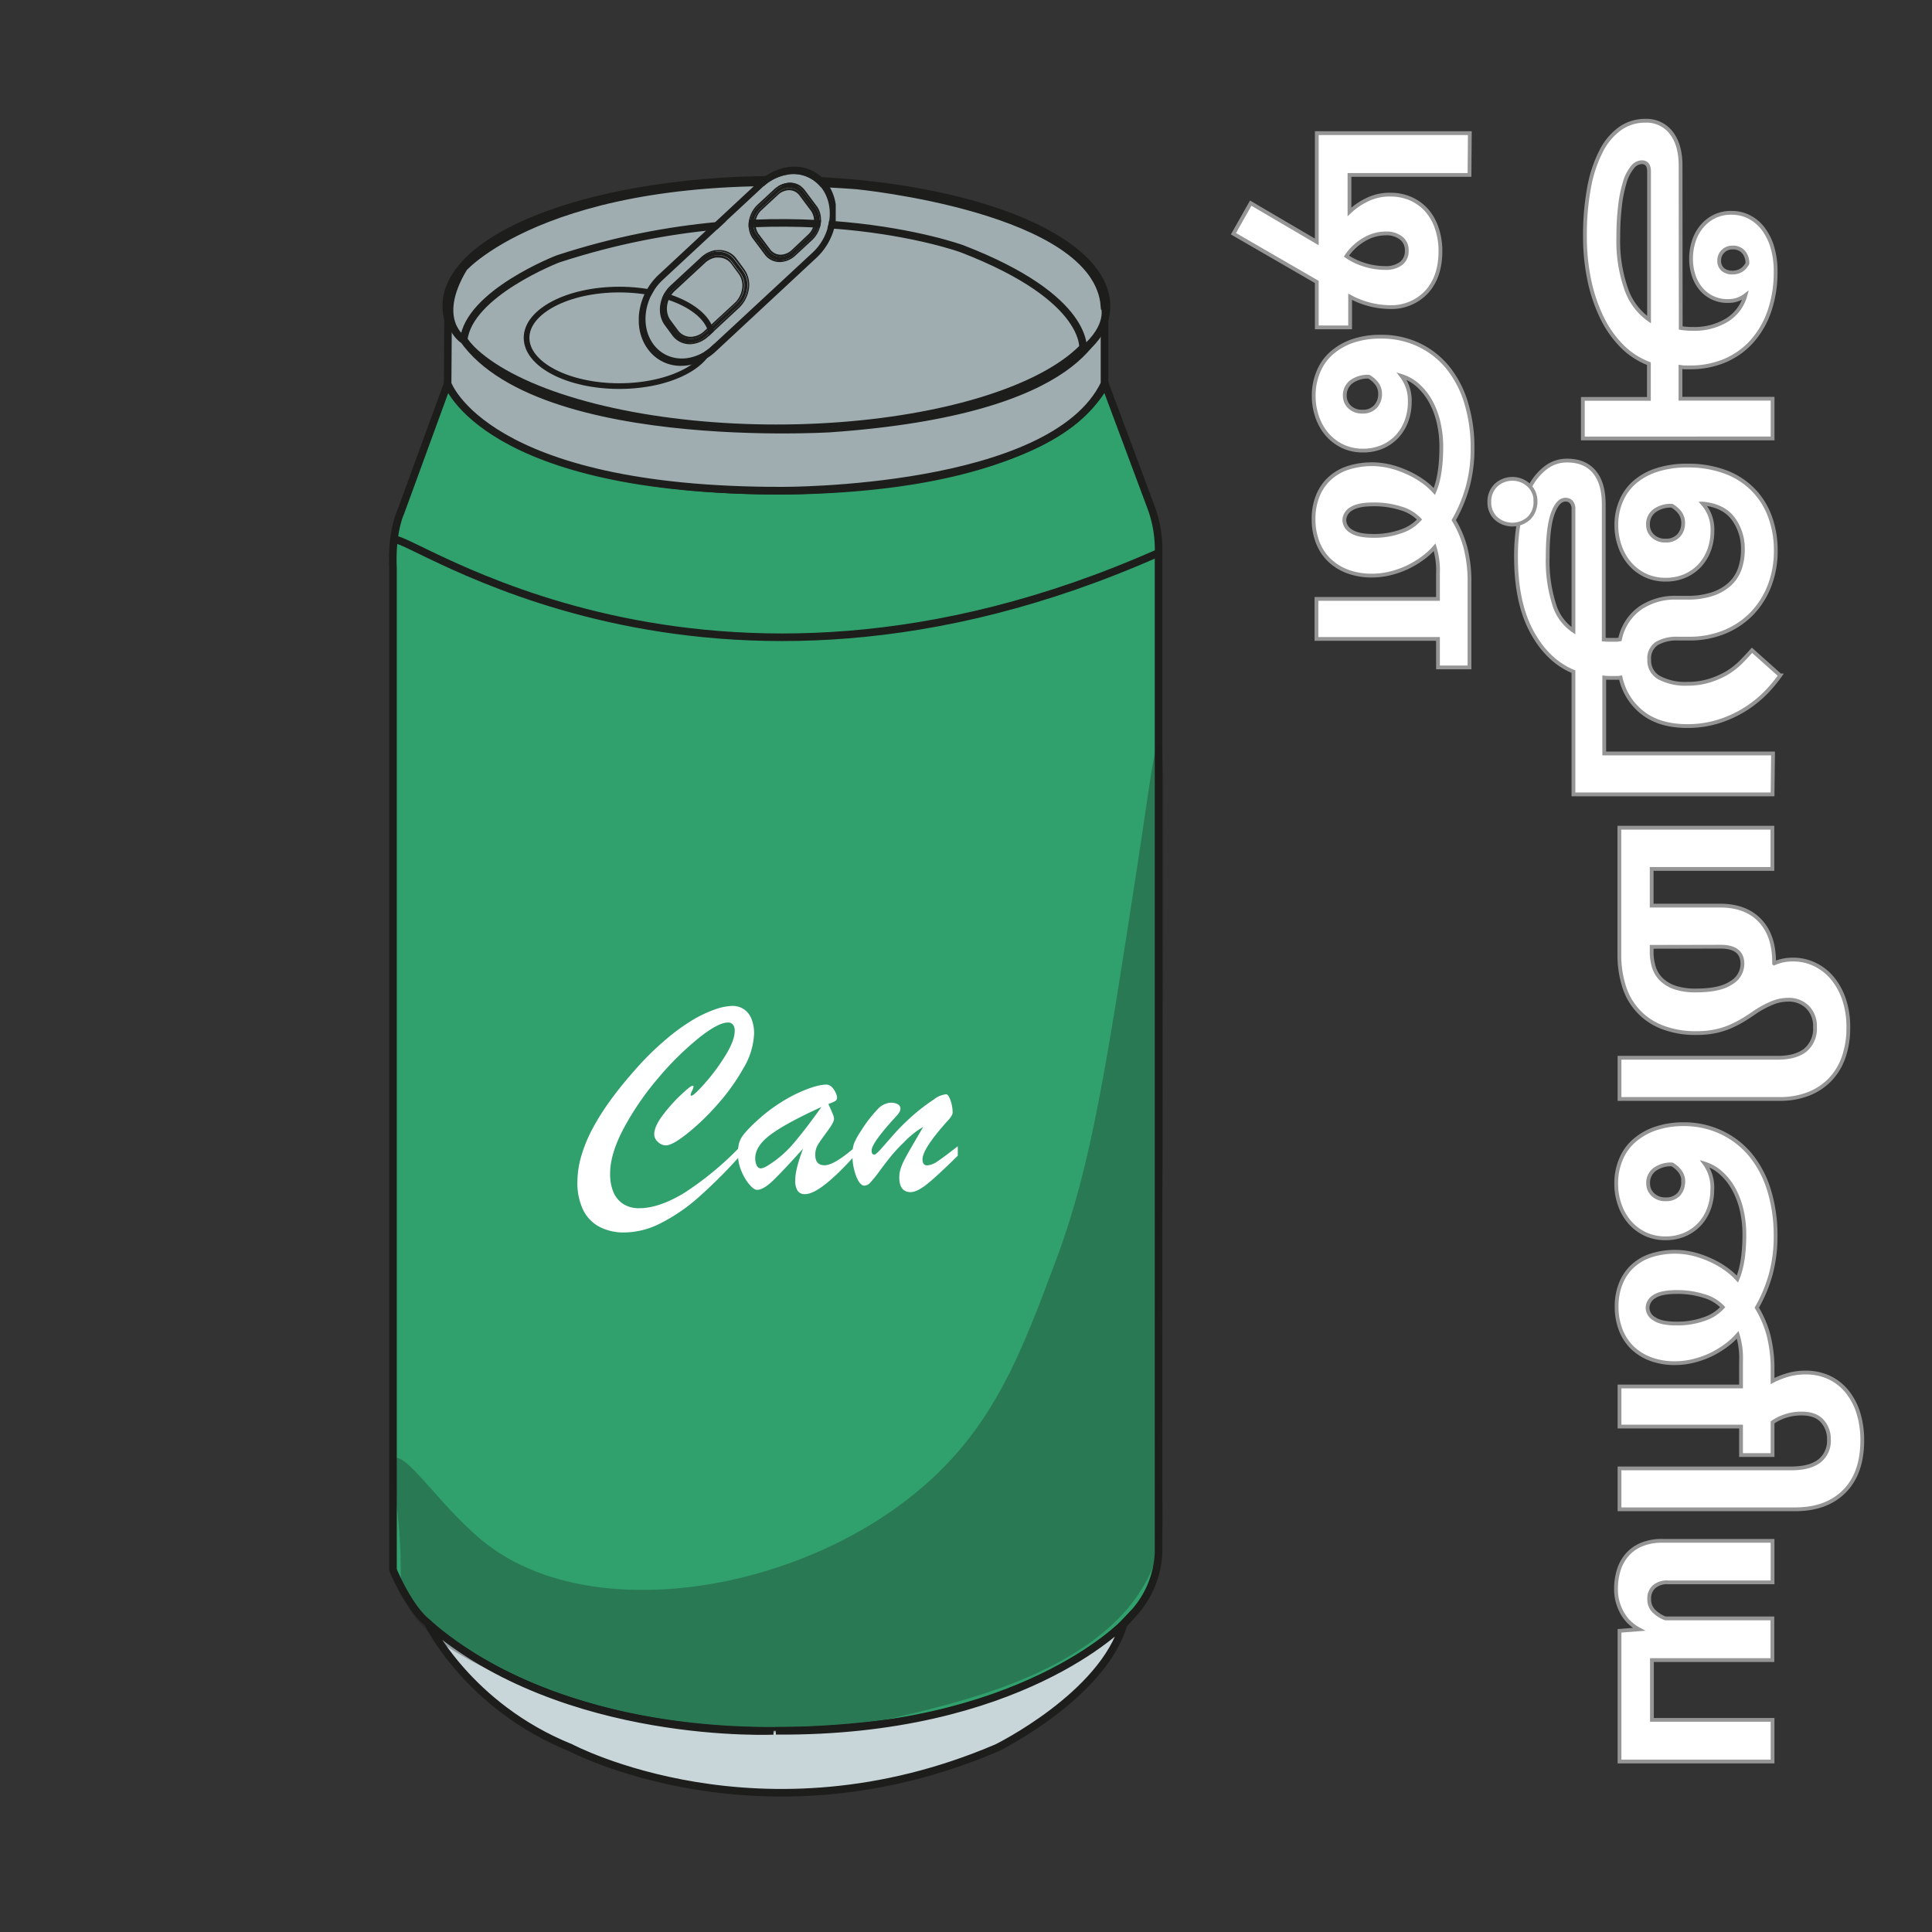 <svg xmlns="http://www.w3.org/2000/svg" xmlns:xlink="http://www.w3.org/1999/xlink" viewBox="0 0 510 510"><rect x="0" y="0" width="510" height="510" fill="#333333" stroke="none"/><defs><style>.cls-1,.cls-5,.cls-7{fill:none;}.cls-2{fill:#30a16d;}.cls-2,.cls-3,.cls-4,.cls-5,.cls-6,.cls-7{stroke:#1d1d1b;}.cls-14,.cls-2,.cls-3,.cls-4,.cls-5,.cls-6,.cls-7{stroke-miterlimit:10;}.cls-2,.cls-4,.cls-5,.cls-6{stroke-width:2px;}.cls-11,.cls-3,.cls-4{fill:#9fadb0;}.cls-3{stroke-width:3px;}.cls-6{fill:#c8d5d9;}.cls-7{stroke-width:1.5px;}.cls-14,.cls-8{fill:#fff;}.cls-9{isolation:isolate;}.cls-10{clip-path:url(#clip-path);}.cls-12,.cls-13{fill:#1d1d1b;}.cls-13{opacity:0.3;}.cls-14{stroke:#969595;}</style><clipPath id="clip-path"><polygon class="cls-1" points="168.6 98.26 168.69 49.64 220.64 42.34 220.55 90.96 168.6 98.26"/></clipPath></defs><title>041 - Aluminum Can </title><g id="Layer_41" data-name="Layer 41"><path class="cls-2" d="M118.16,101.28l-12.42,34s-2.43,5-2,14.71l0,72.48V414.4s4.1,10.12,9.36,14.17c0,0,36,37.25,121.47,26.32,0,0,43.73-4.46,64.78-29.16a25.44,25.44,0,0,0,6.48-15.79V146a31.9,31.9,0,0,0-2-12.15l-12.14-32.52s-9.72,25.64-77.74,28.07C213.85,129.35,137.05,133.53,118.16,101.28Z"/><ellipse class="cls-3" cx="204.94" cy="80.76" rx="86.65" ry="32.8"/><path class="cls-4" d="M219.14,113.12s-90.76,5.62-100.65-31.64l-.2.19-.13,19.61s9.85,28.42,88.4,28.24c0,0,71.26.37,85-28.24V81.62C291.32,86.25,286.5,108.38,219.14,113.12Z"/><path class="cls-4" d="M285.89,92.48s2.32-13.61-32-26.83c0,0-46.43-17-106.62,2.7,0,0-23.55,9.09-24.87,21.41,0,0-8.4-5.08,0-19.05,0,0,24.54-27.66,103.66-21.76,0,0,63.55,6.1,65.49,31.81C291.59,80.76,293.6,86.1,285.89,92.48Z"/><path class="cls-5" d="M104,142.53c2.74-2.65,81.65,56.68,201.78,3.42"/><path class="cls-6" d="M113,428.57s10.53,21.86,37.65,32.79c0,0,50.21,26.73,112.57,0,0,0,28-13.76,33.43-32.79,0,0-27.53,28.82-91.83,28.32C204.85,456.89,149.06,459.74,113,428.57Z"/><ellipse class="cls-7" cx="163.46" cy="89.18" rx="24.46" ry="12.74"/><path class="cls-8" d="M195.5,302.57v2.37a131.24,131.24,0,0,1-11.22,11.22,47.12,47.12,0,0,1-10,6.8,21.39,21.39,0,0,1-9.42,2.38,13.74,13.74,0,0,1-6.75-1.56,10,10,0,0,1-4.26-4.57,16.43,16.43,0,0,1-1.43-7.11,24.88,24.88,0,0,1,1-6.85,37.68,37.68,0,0,1,3-7.32,65.59,65.59,0,0,1,4.82-7.62q2.86-3.93,6.72-8.25a74.76,74.76,0,0,1,7.89-7.73,53.56,53.56,0,0,1,7.06-5.12,32.63,32.63,0,0,1,5.87-2.76,14.67,14.67,0,0,1,4.49-.91,5.36,5.36,0,0,1,3.1.87,5.56,5.56,0,0,1,2,2.55,10.07,10.07,0,0,1,.69,3.86,19.08,19.08,0,0,1-2.8,9.14,54.42,54.42,0,0,1-7,9.74,61.86,61.86,0,0,1-8,7.65c-2.53,2-4.36,3-5.47,3a3,3,0,0,1-2.09-.89,2.69,2.69,0,0,1-1-2c0-1.38.73-3.06,2.2-5a41.48,41.48,0,0,1,4.8-5.4c1.74-1.64,2.77-2.46,3.11-2.46.17,0,.26.07.26.22a3.33,3.33,0,0,1-.38,1.13,3.48,3.48,0,0,0-.38,1c0,.19.07.29.21.29.42,0,1.6-1.1,3.57-3.31a52.45,52.45,0,0,0,5.4-7.3c1.64-2.65,2.46-4.83,2.46-6.52a2.52,2.52,0,0,0-.46-1.62,1.64,1.64,0,0,0-1.36-.57q-2.55,0-7.73,4.13a78.55,78.55,0,0,0-10.63,10.51,75,75,0,0,0-9.07,13.19q-3.64,6.81-3.64,12a12.29,12.29,0,0,0,.89,5,6.9,6.9,0,0,0,2.62,3.1,7.71,7.71,0,0,0,4.17,1.09q5.26,0,12-4.11A83.68,83.68,0,0,0,195.5,302.57Z"/><path class="cls-8" d="M199.43,296.21a43.82,43.82,0,0,1,10.73-7.46q5.21-2.44,8-2.44a2,2,0,0,1,1.42.64,4.76,4.76,0,0,1,1,1.47,3.32,3.32,0,0,1,.38,1.24,1.05,1.05,0,0,1-.5,1,9.83,9.83,0,0,1-1.79.75l.66,1.49c.26.61.47,1.1.62,1.47a2.94,2.94,0,0,1,.21,1c0,.59-.58,1.67-1.76,3.26s-2,2.76-2.47,3.51a5,5,0,0,0-.71,2.76c0,1.8.82,2.7,2.47,2.7s4.35-1.59,8-4.77V305q-9.21,10.22-13.17,10.22a2.22,2.22,0,0,1-2-.93,5.06,5.06,0,0,1-.6-2.74q0-2.88,2.07-8.33-5.31,5.89-7.89,8.38t-4.26,2.49c-.53,0-1.2-.46-2-1.38a13.29,13.29,0,0,1-2.13-3.58,11.81,11.81,0,0,1-.92-4.57,10.87,10.87,0,0,1,.32-2.85,6.94,6.94,0,0,1,1.28-2.35A31.6,31.6,0,0,1,199.43,296.21Zm17.42-4q-9.45,4.32-13.48,7.34t-4,6.22a4.07,4.07,0,0,0,.4,1.91,1.22,1.22,0,0,0,1.09.75,4,4,0,0,0,1.42-.51,28.34,28.34,0,0,0,7-5.88Q212.42,298.42,216.85,292.21Z"/><path class="cls-8" d="M249.92,296.13q-6.4,7.14-6.4,9.93c0,1.05.42,1.57,1.27,1.57a5.52,5.52,0,0,0,2.75-1.11c1.12-.74,2.89-2.06,5.29-3.95v2.51q-5.18,5.1-7.93,7.35c-1.85,1.5-3.35,2.26-4.51,2.26q-3,0-3-3.93a7.47,7.47,0,0,1,.37-2.29,14,14,0,0,1,1-2.35c.42-.81,1.07-2,1.94-3.49s1.88-3.23,3-5.15a23.05,23.05,0,0,0-5.2,4.18,40.26,40.26,0,0,0-3.45,3.73q-1.43,1.77-3,3.93a31.1,31.1,0,0,1-2.37,2.91,2.14,2.14,0,0,1-1.51.75c-.77,0-1.49-.82-2.14-2.44a15.05,15.05,0,0,1-1-5.68,8.66,8.66,0,0,1,.45-3.12,20.4,20.4,0,0,1,1.8-3.21,35.42,35.42,0,0,1,4.33-5.65,5.16,5.16,0,0,1,3.49-1.8,3.8,3.8,0,0,1,1.88.4,1.32,1.32,0,0,1,.71,1.23,1.68,1.68,0,0,1-.22.77,4.89,4.89,0,0,1-.49.73c-.19.21-.57.64-1.15,1.27q-5.75,6.36-5.75,8.26,0,1,.69,1.05c.29,0,.86-.47,1.7-1.4s1.91-2.16,3.23-3.67a57.85,57.85,0,0,1,4.7-4.75,50.48,50.48,0,0,1,6.16-4.77,6.13,6.13,0,0,1,3.2-1.34c.39,0,.77.53,1.15,1.6a9.82,9.82,0,0,1,.56,3.24Q251.48,294.5,249.92,296.13Z"/><g class="cls-9"><g class="cls-10"><path class="cls-11" d="M183,90.79a5.72,5.72,0,0,1-5.47-2.22l-2-2.72c-2.2-2.95-1.54-7.62,1.48-10.43l8-7.41a7.44,7.44,0,0,1,4-2A6.28,6.28,0,0,1,190,66a5.58,5.58,0,0,1,4.42,2.29l2,2.71a7.09,7.09,0,0,1,1.23,5.27A8.79,8.79,0,0,1,195,81.4l-8,7.42a7.45,7.45,0,0,1-4,2m23.6-21.7a4.9,4.9,0,0,1-4.7-1.91L198.73,63c-1.89-2.53-1.33-6.55,1.27-9l4.32-4a6.47,6.47,0,0,1,3.44-1.7,4.89,4.89,0,0,1,4.7,1.91l3.15,4.21c1.89,2.54,1.33,6.56-1.27,9l-4.32,4a6.33,6.33,0,0,1-3.44,1.7m1.37-23a12.07,12.07,0,0,0-6.51,3.21L174.93,73.91c-4.92,4.58-6,12.21-2.42,17a9.15,9.15,0,0,0,7.22,3.72,9.65,9.65,0,0,0,1.7-.1,12,12,0,0,0,6.51-3.21l26.52-24.65c4.92-4.58,6-12.2,2.41-17A9.28,9.28,0,0,0,208,46.06"/><path class="cls-12" d="M183,88.86a4.19,4.19,0,0,1-4-1.63l-2-2.71c-1.62-2.18-1.12-5.63,1.1-7.69l8-7.41A5.44,5.44,0,0,1,188.92,68a4.9,4.9,0,0,1,.77,0A4.16,4.16,0,0,1,193,69.6l2,2.71a5.23,5.23,0,0,1,.9,3.89,6.43,6.43,0,0,1-2,3.81l-8,7.4a5.41,5.41,0,0,1-3,1.45m6-21.46a5.7,5.7,0,0,0-3.1,1.52l-8.28,7.7a6.71,6.71,0,0,0-2.09,4,5.45,5.45,0,0,0,.94,4.07l2.26,3a4.38,4.38,0,0,0,3.43,1.77,4.25,4.25,0,0,0,.8,0,5.69,5.69,0,0,0,3.1-1.53l8.29-7.7a6.79,6.79,0,0,0,2.09-4,5.46,5.46,0,0,0-.95-4.07l-2.26-3A4.4,4.4,0,0,0,189,67.4m-6,23a5.93,5.93,0,0,1-.94,0,5.06,5.06,0,0,1-4-2.06l-2.27-3a6.41,6.41,0,0,1-1.11-4.76,7.94,7.94,0,0,1,2.46-4.68l8.28-7.7A6.78,6.78,0,0,1,189,66.43a5.17,5.17,0,0,1,4.95,2l2.26,3a6.38,6.38,0,0,1,1.11,4.77,7.88,7.88,0,0,1-2.45,4.67l-8.28,7.7a6.79,6.79,0,0,1-3.62,1.79m6-24.36a7.44,7.44,0,0,0-4,2l-8,7.41c-3,2.81-3.68,7.48-1.48,10.43l2,2.72A5.72,5.72,0,0,0,183,90.79a7.45,7.45,0,0,0,4-2l8-7.42a8.79,8.79,0,0,0,2.7-5.15A7.09,7.09,0,0,0,196.42,71l-2-2.71A5.58,5.58,0,0,0,190,66a6.28,6.28,0,0,0-1.06.06m17.68,1.13a3.44,3.44,0,0,1-3.28-1.32l-3.15-4.21a4.85,4.85,0,0,1,.89-6.24l4.32-4a4.38,4.38,0,0,1,2.38-1.17A3.4,3.4,0,0,1,211,51.54l3.14,4.2a4.84,4.84,0,0,1-.88,6.24L209,66a4.44,4.44,0,0,1-2.38,1.18m1.21-17.51a4.69,4.69,0,0,0-2.56,1.26l-4.58,4.26a5.55,5.55,0,0,0-1.73,3.3,4.5,4.5,0,0,0,.78,3.36l3.35,4.47a3.65,3.65,0,0,0,3.49,1.42,4.81,4.81,0,0,0,2.55-1.26l4.58-4.27a5.55,5.55,0,0,0,1.73-3.29,4.53,4.53,0,0,0-.78-3.37l-3.35-4.46a3.59,3.59,0,0,0-3.48-1.42m-1.26,19A4.42,4.42,0,0,1,202.33,67L199,62.5a5.44,5.44,0,0,1-.94-4,6.79,6.79,0,0,1,2.08-4l4.59-4.27a5.69,5.69,0,0,1,3.07-1.52A4.4,4.4,0,0,1,212,50.41l3.34,4.46a5.47,5.47,0,0,1,.94,4.06,6.81,6.81,0,0,1-2.08,4l-4.59,4.25a5.7,5.7,0,0,1-3.08,1.53m1.22-20.4a6.47,6.47,0,0,0-3.44,1.7L200,54c-2.6,2.42-3.16,6.44-1.27,9l3.15,4.21a4.9,4.9,0,0,0,4.7,1.91,6.33,6.33,0,0,0,3.44-1.7l4.32-4c2.6-2.41,3.16-6.43,1.27-9l-3.15-4.21a4.89,4.89,0,0,0-4.7-1.91M181.43,94.53a9.65,9.65,0,0,1-1.7.1,9.15,9.15,0,0,1-7.22-3.72c-3.58-4.79-2.5-12.42,2.42-17l26.51-24.64A12.07,12.07,0,0,1,208,46.06a9.28,9.28,0,0,1,8.92,3.61c3.59,4.8,2.51,12.42-2.41,17L187.94,91.32a12,12,0,0,1-6.51,3.21m26.51-50.4a14.06,14.06,0,0,0-7.55,3.73L173.88,72.52c-5.71,5.3-7,14.16-2.8,19.72a10.6,10.6,0,0,0,8.37,4.33,13.21,13.21,0,0,0,2-.11A14.08,14.08,0,0,0,189,92.72L215.5,68.07c5.72-5.31,7-14.17,2.81-19.74A10.61,10.61,0,0,0,209.93,44a12,12,0,0,0-2,.11"/><path class="cls-12" d="M206.55,67.73a3.65,3.65,0,0,1-3.49-1.42l-3.35-4.47a4.5,4.5,0,0,1-.78-3.36,5.55,5.55,0,0,1,1.73-3.3l4.58-4.26a4.69,4.69,0,0,1,2.56-1.26,3.59,3.59,0,0,1,3.48,1.42l3.35,4.46a4.53,4.53,0,0,1,.78,3.37,5.55,5.55,0,0,1-1.73,3.29l-4.58,4.27a4.81,4.81,0,0,1-2.55,1.26m1.24-19a5.69,5.69,0,0,0-3.07,1.52l-4.59,4.27a6.79,6.79,0,0,0-2.08,4,5.44,5.44,0,0,0,.94,4L202.33,67a4.42,4.42,0,0,0,4.21,1.71,5.7,5.7,0,0,0,3.08-1.53l4.59-4.25a6.81,6.81,0,0,0,2.08-4,5.47,5.47,0,0,0-.94-4.06L212,50.41a4.4,4.4,0,0,0-4.22-1.72"/><path class="cls-12" d="M182.93,89.44a4.25,4.25,0,0,1-.8,0,4.38,4.38,0,0,1-3.43-1.77l-2.26-3a5.45,5.45,0,0,1-.94-4.07,6.71,6.71,0,0,1,2.09-4l8.28-7.7A5.7,5.7,0,0,1,189,67.4a4.4,4.4,0,0,1,4.23,1.72l2.26,3a5.46,5.46,0,0,1,.95,4.07,6.79,6.79,0,0,1-2.09,4L186,87.91a5.69,5.69,0,0,1-3.1,1.53m6-23a6.78,6.78,0,0,0-3.62,1.79l-8.28,7.7a7.94,7.94,0,0,0-2.46,4.68,6.41,6.41,0,0,0,1.11,4.76l2.27,3a5.06,5.06,0,0,0,4,2.06,5.93,5.93,0,0,0,.94,0,6.79,6.79,0,0,0,3.62-1.79l8.28-7.7a7.88,7.88,0,0,0,2.45-4.67,6.38,6.38,0,0,0-1.11-4.77l-2.26-3a5.17,5.17,0,0,0-4.95-2"/></g></g><path class="cls-13" d="M300,230c-8,51.92-12,77.87-21,102-9.39,25.19-16.63,44.58-36,61-32.31,27.38-86,36-114,15-11.78-8.84-21.77-25-25-23-1.47.91-.1,4.67,1,15,1.22,11.41.47,15.45,1,19,2.25,15.12,28.1,24.26,39,28,16,5.49,49.41,16.41,93,6,19.33-4.62,57.24-13.67,67-41,2.92-8.18,1.95-14.14,1-26-2.2-27.58,1-55.33,1-83-.07-81.75.88-106.89-1-107C304.75,195.93,303.56,206.9,300,230Z"/></g><g id="all_text" data-name="all text"><path class="cls-14" d="M443.67,86.58a19.49,19.49,0,0,0,3.2.24,16.54,16.54,0,0,0,9-2.32,11.09,11.09,0,0,0,4.88-6.56,7.27,7.27,0,0,1-4.64,1.52A9,9,0,0,1,449,76.22a10.58,10.58,0,0,1-1.92-3.52,13.78,13.78,0,0,1-.68-4.44,14.66,14.66,0,0,1,.72-4.6,11.47,11.47,0,0,1,2.08-3.84,10.11,10.11,0,0,1,3.32-2.64,9.74,9.74,0,0,1,4.52-1,10.06,10.06,0,0,1,4.52,1,10.84,10.84,0,0,1,3.72,3,15.29,15.29,0,0,1,2.52,4.88,21.92,21.92,0,0,1,.92,6.64,31.5,31.5,0,0,1-1.64,10.44,23.39,23.39,0,0,1-4.64,8,20.22,20.22,0,0,1-7.16,5.08,23.28,23.28,0,0,1-9.12,1.76c-.54,0-1,0-1.4,0s-.79-.07-1.16-.12v8.4h24.32v10.48H417.83V105.3h17.44V96a20.12,20.12,0,0,1-7.12-4.64,28,28,0,0,1-5.28-7.52A42.3,42.3,0,0,1,419.55,74a55.53,55.53,0,0,1-1.16-11.68,68.2,68.2,0,0,1,1.08-12.76,34.56,34.56,0,0,1,3.16-9.6,16.46,16.46,0,0,1,5-6,11.37,11.37,0,0,1,6.72-2.08,8.17,8.17,0,0,1,6.8,3.16c1.65,2.1,2.48,5,2.48,8.68ZM427.19,62.66a38.21,38.21,0,0,0,2.12,13.72,16.38,16.38,0,0,0,6,8V45.3c0-1.66-.64-2.48-1.92-2.48a3.26,3.26,0,0,0-2.52,1.4,11.37,11.37,0,0,0-2,4,35.18,35.18,0,0,0-1.24,6.28A67.64,67.64,0,0,0,427.19,62.66Zm30.24,9.28a4.21,4.21,0,0,0,2.28-.64,4.52,4.52,0,0,0,1.56-1.76,4.49,4.49,0,0,0-1-3,3.63,3.63,0,0,0-2.88-1.2,3.45,3.45,0,0,0-2.56,1,3.26,3.26,0,0,0-1,2.4,3,3,0,0,0,1,2.44A3.89,3.89,0,0,0,457.43,71.94Z"/><path class="cls-14" d="M467.91,209.7H415.35V177.3q-6.81-2.81-11-10.56t-4.16-19.92a51.65,51.65,0,0,1,1-10.36,29,29,0,0,1,2.72-8,14.6,14.6,0,0,1,4.24-5.08,9.16,9.16,0,0,1,5.52-1.8c3.14,0,5.54,1,7.2,3s2.48,4.82,2.48,8.56v35.68a10.6,10.6,0,0,0,1.24.08h1.24c.42,0,.77,0,1,0l.8-.12A13.39,13.39,0,0,1,433,160.5a16.28,16.28,0,0,1,9.48-2.72h2.88a20.54,20.54,0,0,0,6.8-1,12.84,12.84,0,0,0,4.56-2.68,10.07,10.07,0,0,0,2.56-4,15.21,15.21,0,0,0,.8-5,13.29,13.29,0,0,0-2.6-8.24c-1.74-2.3-4.42-3.6-8-3.92a10.26,10.26,0,0,1,2.56,7.2,14.62,14.62,0,0,1-.88,5.08,12.37,12.37,0,0,1-2.48,4.08,11.75,11.75,0,0,1-3.88,2.72,12.65,12.65,0,0,1-5.08,1,12.38,12.38,0,0,1-5.44-1.16,12.61,12.61,0,0,1-4.08-3.12,14.11,14.11,0,0,1-2.6-4.6,16.48,16.48,0,0,1-.92-5.52,15.72,15.72,0,0,1,1.28-6.44,13.51,13.51,0,0,1,3.68-5,16.89,16.89,0,0,1,5.88-3.16,25.55,25.55,0,0,1,7.88-1.12,28.13,28.13,0,0,1,9.84,1.6,20.12,20.12,0,0,1,7.32,4.56,19.85,19.85,0,0,1,4.6,7.12,25.77,25.77,0,0,1,1.6,9.28,25.16,25.16,0,0,1-1.64,9.12,22,22,0,0,1-4.64,7.36,21.32,21.32,0,0,1-7.24,4.88,24.27,24.27,0,0,1-9.36,1.76H443a10.52,10.52,0,0,0-5.64,1.28,4.69,4.69,0,0,0-2,4.32A5.11,5.11,0,0,0,438,178.9a14.69,14.69,0,0,0,7.48,1.6,19.11,19.11,0,0,0,5.68-.8,22.53,22.53,0,0,0,4.64-2,19.45,19.45,0,0,0,3.68-2.84q1.59-1.6,3-3.2l7.44,6.64a36.52,36.52,0,0,1-4,4.76,30.88,30.88,0,0,1-5.44,4.28,30.24,30.24,0,0,1-6.88,3.12,27.14,27.14,0,0,1-8.2,1.2q-7.29,0-11.76-3.48a16,16,0,0,1-5.84-9.32,4.05,4.05,0,0,1-.72.08h-2.24a11.58,11.58,0,0,1-1.36-.08V198.9h44.56Zm-59.36-62.64a38,38,0,0,0,1.72,12.52,12.78,12.78,0,0,0,5.08,6.92v-32a2.69,2.69,0,0,0-.6-2,2,2,0,0,0-1.48-.6q-2.08,0-3.4,3.72T408.55,147.06Zm35.76-9a4.42,4.42,0,0,0-.8-2.64,7,7,0,0,0-2.16-1.92,7.35,7.35,0,0,0-4.6,1.32,4.41,4.41,0,0,0-1.72,3.72,4,4,0,0,0,1.24,2.92,4.61,4.61,0,0,0,3.4,1.24,4.42,4.42,0,0,0,3.44-1.32A4.75,4.75,0,0,0,444.31,138.1Z"/><path class="cls-14" d="M487.91,271.3a23.29,23.29,0,0,1-1.24,7.8,16.33,16.33,0,0,1-3.6,5.92,16.1,16.1,0,0,1-5.72,3.76,20.67,20.67,0,0,1-7.6,1.32H427.51V279.22h41.84q4.63,0,7.2-2a7.37,7.37,0,0,0,2.56-6.12,7.08,7.08,0,0,0-2-5.28,7,7,0,0,0-5.08-1.92,11.12,11.12,0,0,0-4.08.8,26,26,0,0,0-4.88,2.64c-.91.64-1.87,1.26-2.88,1.88a32.16,32.16,0,0,1-3.32,1.72,21.08,21.08,0,0,1-4,1.28,23.64,23.64,0,0,1-5,.48,24.17,24.17,0,0,1-9.12-1.56,16.76,16.76,0,0,1-10.08-10.88,27.43,27.43,0,0,1-1.2-8.28V218.5h40.4v10.88H436v9.68h18.08q6.72,0,10.48,3.92t3.76,11v.32a12.09,12.09,0,0,1,5-1,13,13,0,0,1,5.72,1.28,13.82,13.82,0,0,1,4.64,3.6,17.78,17.78,0,0,1,3.12,5.68A22.77,22.77,0,0,1,487.91,271.3ZM436,249.94v1.28a13.54,13.54,0,0,0,.6,4.12,7.69,7.69,0,0,0,2,3.24,9.63,9.63,0,0,0,3.6,2.12,17.11,17.11,0,0,0,5.48.76c4.21,0,7.3-.66,9.28-2a5.84,5.84,0,0,0,3-5q0-4.56-5.76-4.56Z"/><path class="cls-14" d="M491.59,380.26q0,8.64-4.72,13.4t-13,4.76H427.51v-10.8h45.36q4.8,0,7.36-1.92a6.76,6.76,0,0,0,2.56-5.76,7,7,0,0,0-1.76-4.8c-1.18-1.34-3-2-5.44-2a13.39,13.39,0,0,0-7.68,2.32v8.64h-8.32v-7.52H427.51V366h32.08v-6.64a20.9,20.9,0,0,0-.88-7,19.32,19.32,0,0,1-3.32,3,25.27,25.27,0,0,1-4,2.36,24.87,24.87,0,0,1-4.52,1.56,20.49,20.49,0,0,1-4.68.56,18.11,18.11,0,0,1-6.56-1.12,14,14,0,0,1-4.88-3.12,13.17,13.17,0,0,1-3-4.76,16.88,16.88,0,0,1-1-6,16.06,16.06,0,0,1,1-5.76,12.66,12.66,0,0,1,2.92-4.56,13.18,13.18,0,0,1,4.84-3,20.59,20.59,0,0,1,11.52-.48,25.78,25.78,0,0,1,4.52,1.6,23.8,23.8,0,0,1,4,2.28,18.34,18.34,0,0,1,3.08,2.72q1.83-4.24,1.84-11.76a28.31,28.31,0,0,0-.76-6.64,21.33,21.33,0,0,0-2.16-5.56,16.06,16.06,0,0,0-3.32-4.12,11.68,11.68,0,0,0-4.24-2.4A10.59,10.59,0,0,1,452,314a14.62,14.62,0,0,1-.88,5.08,12.37,12.37,0,0,1-2.48,4.08,11.75,11.75,0,0,1-3.88,2.72,12.65,12.65,0,0,1-5.08,1,12.38,12.38,0,0,1-5.44-1.16,12.61,12.61,0,0,1-4.08-3.12,14.11,14.11,0,0,1-2.6-4.6,16.48,16.48,0,0,1-.92-5.52,16.22,16.22,0,0,1,1.24-6.44,13.2,13.2,0,0,1,3.6-5,16.65,16.65,0,0,1,5.64-3.16,22.57,22.57,0,0,1,7.36-1.12A22.94,22.94,0,0,1,454.55,299a22.2,22.2,0,0,1,7.64,6,27.38,27.38,0,0,1,4.84,9.32,40.21,40.21,0,0,1,1.68,11.92,37.61,37.61,0,0,1-1.36,10.44,38,38,0,0,1-3.6,8.52,28,28,0,0,1,3.08,7.2,35.9,35.9,0,0,1,1.08,9.44v2.72a21.68,21.68,0,0,1,4-1.6,16.43,16.43,0,0,1,4.72-.64,14.46,14.46,0,0,1,6.08,1.24,13.37,13.37,0,0,1,4.72,3.6,16.59,16.59,0,0,1,3.08,5.68A23.82,23.82,0,0,1,491.59,380.26Zm-49-30.88a21,21,0,0,0,7.32-1.2,11.23,11.23,0,0,0,4.84-3.12,10.76,10.76,0,0,0-4.84-2.92,23.09,23.09,0,0,0-7.32-1.08q-4.08,0-5.88,1.2a3.55,3.55,0,0,0-1.8,3,3.44,3.44,0,0,0,1.8,2.88Q438.47,349.38,442.55,349.38Zm1.76-37.44a4.42,4.42,0,0,0-.8-2.64,7,7,0,0,0-2.16-1.92,7.35,7.35,0,0,0-4.6,1.32,4.41,4.41,0,0,0-1.72,3.72,4,4,0,0,0,1.24,2.92,4.61,4.61,0,0,0,3.4,1.24,4.42,4.42,0,0,0,3.44-1.32A4.75,4.75,0,0,0,444.31,311.94Z"/><path class="cls-14" d="M467.91,417.7H440.39a5.27,5.27,0,0,0-3.8,1.2,4.14,4.14,0,0,0-1.24,3.12,4.4,4.4,0,0,0,1.28,3.32,8.52,8.52,0,0,0,3,1.88h28.24v11H436.07V454h31.84v11h-40.4V430.5l5.12-.4a10.41,10.41,0,0,1-1.84-1.24,10.1,10.1,0,0,1-2-2.16,12.59,12.59,0,0,1-1.56-3.16,12.3,12.3,0,0,1-.64-4.08,16.61,16.61,0,0,1,.72-5,11.07,11.07,0,0,1,2.2-4,10.1,10.1,0,0,1,3.8-2.72,14,14,0,0,1,5.6-1h29Z"/><path class="cls-14" d="M387.91,46.18H356.23v9.76a17.76,17.76,0,0,1,4.48-3.12A13.4,13.4,0,0,1,367,51.38a13.22,13.22,0,0,1,5.4,1.08,12.16,12.16,0,0,1,4.16,3,13.73,13.73,0,0,1,2.68,4.68,18.53,18.53,0,0,1,1,6.12q0,6.8-3.64,10.8a12.72,12.72,0,0,1-9.88,4,22.49,22.49,0,0,1-10.32-2.72v8.08h-8.8v-12l-22-12.72,4.56-8.08,17.44,10.24V35.14h40.4Zm-16.56,20a4,4,0,0,0-1.52-3.36,6.15,6.15,0,0,0-3.92-1.2,11.2,11.2,0,0,0-6,1.72,13.93,13.93,0,0,0-4.48,4.28,17.27,17.27,0,0,0,4.64,2.24,18,18,0,0,0,5.52.88,6.67,6.67,0,0,0,4.28-1.2A4.1,4.1,0,0,0,371.35,66.18Z"/><path class="cls-14" d="M388.71,118.34a37.61,37.61,0,0,1-1.36,10.44,38,38,0,0,1-3.6,8.52,28,28,0,0,1,3.08,7.2,35.9,35.9,0,0,1,1.08,9.44v22.24h-8.32v-7.52H347.51V158.1h32.08v-6.64a20.9,20.9,0,0,0-.88-7,19.32,19.32,0,0,1-3.32,3,25.27,25.27,0,0,1-4,2.36,24.87,24.87,0,0,1-4.52,1.56,20.49,20.49,0,0,1-4.68.56,18.11,18.11,0,0,1-6.56-1.12,14,14,0,0,1-4.88-3.12,13.17,13.17,0,0,1-3-4.76,16.88,16.88,0,0,1-1-6,16.06,16.06,0,0,1,1-5.76,12.66,12.66,0,0,1,2.92-4.56,13.18,13.18,0,0,1,4.84-3,20.59,20.59,0,0,1,11.52-.48,25.78,25.78,0,0,1,4.52,1.6,23.8,23.8,0,0,1,4,2.28,18.34,18.34,0,0,1,3.08,2.72q1.83-4.25,1.84-11.76a28.31,28.31,0,0,0-.76-6.64,21.33,21.33,0,0,0-2.16-5.56,16.06,16.06,0,0,0-3.32-4.12,11.68,11.68,0,0,0-4.24-2.4,10.59,10.59,0,0,1,2.16,6.8,14.62,14.62,0,0,1-.88,5.08,12.37,12.37,0,0,1-2.48,4.08,11.75,11.75,0,0,1-3.88,2.72,12.65,12.65,0,0,1-5.08,1,12.38,12.38,0,0,1-5.44-1.16,12.61,12.61,0,0,1-4.08-3.12,14.11,14.11,0,0,1-2.6-4.6,16.48,16.48,0,0,1-.92-5.52,16.22,16.22,0,0,1,1.24-6.44,13.2,13.2,0,0,1,3.6-5A16.65,16.65,0,0,1,357.11,90a22.57,22.57,0,0,1,7.36-1.12,22.94,22.94,0,0,1,10.08,2.16,22.2,22.2,0,0,1,7.64,6,27.38,27.38,0,0,1,4.84,9.32A40.21,40.21,0,0,1,388.71,118.34Zm-26.16,23.12a21,21,0,0,0,7.32-1.2,11.23,11.23,0,0,0,4.84-3.12,10.76,10.76,0,0,0-4.84-2.92,23.09,23.09,0,0,0-7.32-1.08q-4.08,0-5.88,1.2a3.55,3.55,0,0,0-1.8,3,3.44,3.44,0,0,0,1.8,2.88Q358.47,141.46,362.55,141.46ZM364.31,104a4.42,4.42,0,0,0-.8-2.64,7,7,0,0,0-2.16-1.92,7.35,7.35,0,0,0-4.6,1.32A4.41,4.41,0,0,0,355,104.5a4,4,0,0,0,1.24,2.92,4.61,4.61,0,0,0,3.4,1.24,4.42,4.42,0,0,0,3.44-1.32A4.75,4.75,0,0,0,364.31,104Zm41,28.4a5.91,5.91,0,0,1-1.72,4.4,6.5,6.5,0,0,1-8.72,0,5.68,5.68,0,0,1-1.72-4.24,6,6,0,0,1,1.72-4.44,6.39,6.39,0,0,1,8.72,0A5.82,5.82,0,0,1,405.35,132.42Z"/></g></svg>